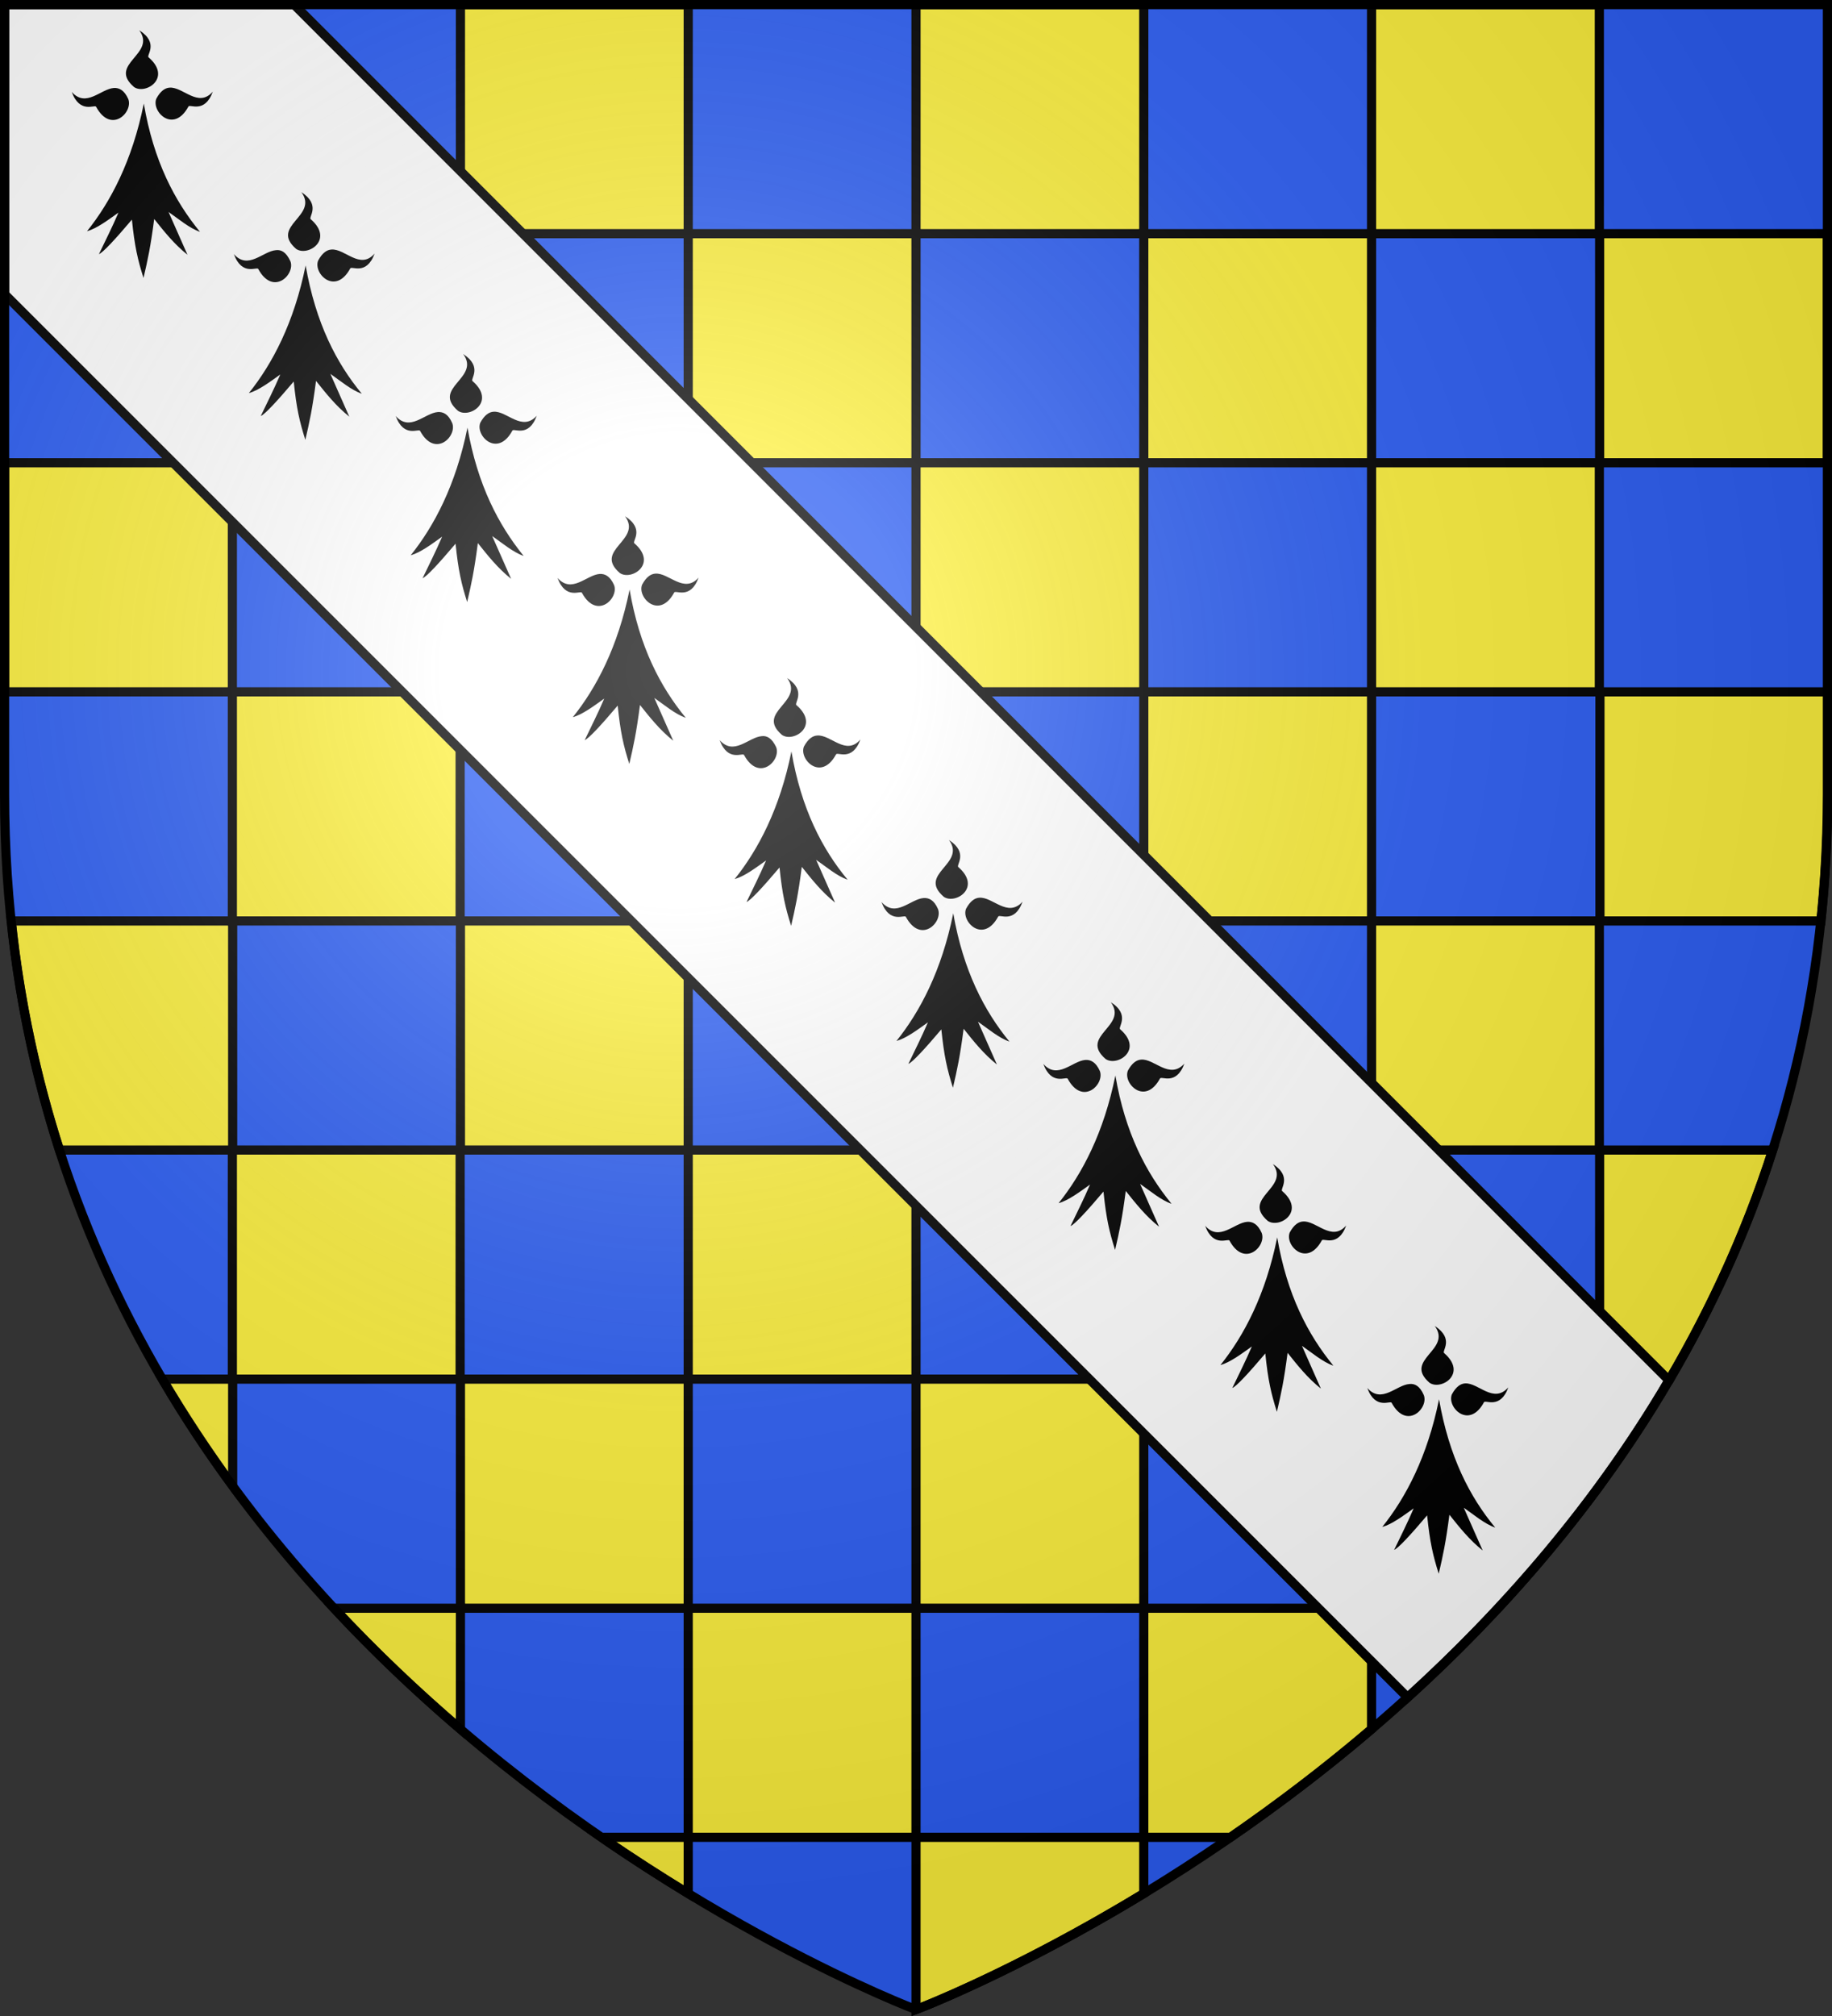 <?xml version="1.0" encoding="utf-8"?>
<!-- Generator: Adobe Illustrator 19.2.0, SVG Export Plug-In . SVG Version: 6.00 Build 0)  -->
<svg version="1.1"
	 id="svg2" inkscape:export-filename="/Users/olivier/Desktop/Blason Rouge/Blason_Vide_3D.png" inkscape:export-xdpi="144" inkscape:export-ydpi="144" inkscape:output_extension="org.inkscape.output.svg.inkscape" inkscape:version="0.91 r13725" sodipodi:docname="Template.svg" sodipodi:version="0.32" xmlns:cc="http://creativecommons.org/ns#" xmlns:dc="http://purl.org/dc/elements/1.1/" xmlns:inkscape="http://www.inkscape.org/namespaces/inkscape" xmlns:rdf="http://www.w3.org/1999/02/22-rdf-syntax-ns#" xmlns:sodipodi="http://sodipodi.sourceforge.net/DTD/sodipodi-0.dtd" xmlns:svg="http://www.w3.org/2000/svg"
	 xmlns="http://www.w3.org/2000/svg" xmlns:xlink="http://www.w3.org/1999/xlink" x="0px" y="0px" viewBox="0 0 600 660.1"
	 style="enable-background:new 0 0 600 660.1;" xml:space="preserve">
<rect x="0" y="0" width="600" height="660.1" fill="#333333" stroke="none"/>
<style type="text/css">
	.st0{fill:#2B5DF2;}
	.st1{fill:#FCEF3C;stroke:#000000;stroke-width:3;stroke-miterlimit:10;}
	.st2{fill:#FFFFFF;stroke:#000000;stroke-width:3;stroke-miterlimit:10;}
	.st3{fill:url(#path2875_1_);stroke:#000000;stroke-width:3;stroke-miterlimit:10;}
</style>
<path id="path2875_4_" class="st0" d="M300,657.9c0,0,298.5-112.3,298.5-397.8V1.5H1.5v258.6C1.5,545.6,300,657.9,300,657.9z"/>
<g>
	<rect x="150.8" y="151.5" class="st1" width="74.6" height="75"/>
	<rect x="150.8" y="301.5" class="st1" width="74.6" height="75"/>
	<rect x="300" y="151.5" class="st1" width="74.6" height="75"/>
	<rect x="225.4" y="226.5" class="st1" width="74.6" height="75"/>
	<path class="st1" d="M197,601.5c9.8,6.8,19.4,12.9,28.4,18.4v-18.4H197z"/>
	<rect x="225.4" y="376.5" class="st1" width="74.6" height="75"/>
	<rect x="150.8" y="451.5" class="st1" width="74.6" height="75"/>
	<rect x="76.1" y="376.5" class="st1" width="74.6" height="75"/>
	<path class="st1" d="M109.4,526.5c13.5,14.5,27.4,27.6,41.4,39.6v-39.6H109.4z"/>
	<rect x="300" y="451.5" class="st1" width="74.6" height="75"/>
	<rect x="300" y="301.5" class="st1" width="74.6" height="75"/>
	<rect x="225.4" y="526.5" class="st1" width="74.6" height="75"/>
	<path class="st1" d="M300,657.9c0,0,31.8-12,74.6-38v-18.4H300V657.9z"/>
	<rect x="523.9" y="76.5" class="st1" width="74.6" height="75"/>
	<path class="st1" d="M523.9,301.5h72.5c1.4-13.4,2.2-27.2,2.2-41.4v-33.6h-74.6V301.5z"/>
	<rect x="449.2" y="1.5" class="st1" width="74.6" height="75"/>
	<rect x="150.8" y="1.5" class="st1" width="74.6" height="75"/>
	<rect x="300" y="1.5" class="st1" width="74.6" height="75"/>
	<rect x="1.5" y="151.5" class="st1" width="74.6" height="75"/>
	<rect x="1.5" y="1.5" class="st1" width="74.6" height="75"/>
	<path class="st1" d="M449.2,451.5v75h41.4c11.5-12.4,22.7-25.8,33.3-40.1v-34.9H449.2z"/>
	<path class="st1" d="M523.9,451.5h23c13.4-22.9,25-47.8,33.7-75h-56.7V451.5z"/>
	<rect x="449.2" y="301.5" class="st1" width="74.6" height="75"/>
	<rect x="449.2" y="151.5" class="st1" width="74.6" height="75"/>
	<path class="st1" d="M53.2,451.5c7.2,12.2,14.9,23.8,23,34.9v-34.9H53.2z"/>
	<rect x="374.6" y="76.5" class="st1" width="74.6" height="75"/>
	<path class="st1" d="M374.6,601.5H403c14.9-10.3,30.6-22.1,46.2-35.4v-39.6h-74.6V601.5z"/>
	<rect x="374.6" y="376.5" class="st1" width="74.6" height="75"/>
	<rect x="374.6" y="226.5" class="st1" width="74.6" height="75"/>
	<path class="st1" d="M76.1,301.5H3.7c2.8,26.7,8.3,51.6,15.8,75h56.7V301.5z"/>
	<rect x="76.1" y="226.5" class="st1" width="74.6" height="75"/>
	<rect x="76.1" y="76.5" class="st1" width="74.6" height="75"/>
	<rect x="225.4" y="76.5" class="st1" width="74.6" height="75"/>
</g>
<sodipodi:namedview  bordercolor="#666666" borderopacity="1.0" gridtolerance="10.0" guidetolerance="10.0" height="660px" id="base" inkscape:current-layer="svg2" inkscape:cx="300" inkscape:cy="329.99986" inkscape:guide-bbox="true" inkscape:pageopacity="0.0" inkscape:pageshadow="2" inkscape:window-height="856" inkscape:window-maximized="0" inkscape:window-width="1280" inkscape:window-x="-4" inkscape:window-y="0" inkscape:zoom="1.1560601" objecttolerance="10.0" pagecolor="#ffffff" showgrid="false" showguides="true">
	</sodipodi:namedview>
<desc  id="desc4">SVG coat of arms</desc>
<g id="g9370" transform="matrix(0.607,0,0,0.694,-525.206,251.961)">
</g>
<g>
	<path class="st2" d="M546.6,451.9L96.3,1.5H1.5v94.8L461,555.7C492,527.6,522.4,493.1,546.6,451.9z"/>
	<g>
		<g>
			<path d="M45.6,9.9c5.8,7.9-10.5,11-1.7,18.6c3.8,2.6,12.5-3,4.8-9.7C47.7,18.2,52.3,14.2,45.6,9.9z"/>
			<path d="M55.5,28.7c-1.4,0.1-2.9,1-4.3,3.6c-1.7,4.2,5.6,11.6,10.5,2.6c0.4-1,5.3,2.5,8-4.9C64.9,35.5,59.9,28.3,55.5,28.7z"/>
			<path d="M37.3,28.8c-4.3,0.3-9.1,6.6-13.8,1.3c2.7,7.4,7.7,3.9,8,4.9c4.9,9,12.2,1.7,10.5-2.6C40.7,29.5,39,28.7,37.3,28.8z"/>
			<path d="M47.1,33.9c-3.8,18.8-10.9,32.2-18.6,41.8c3.2-0.9,6.8-3.6,10.3-6.1c-2.1,4.9-4.3,9.2-6.4,13.6
				c1.3-0.5,5.3-4.8,10.8-11.3c0.9,8.8,1.9,13.1,3.8,19.1c1.4-6,2.3-10.1,3.5-19.3c3.2,4,6.5,8.2,10.9,11.7l-6.2-14
				c3.2,2.2,6.8,5.3,10.3,6.5C57.2,65.8,50.3,52.7,47.1,33.9z"/>
		</g>
		<g>
			<path d="M98.7,62.9c5.8,7.9-10.5,11-1.7,18.6c3.8,2.6,12.5-3,4.8-9.7C100.8,71.2,105.3,67.2,98.7,62.9z"/>
			<path d="M108.5,81.7c-1.4,0.1-2.9,1-4.3,3.6c-1.7,4.2,5.6,11.6,10.5,2.6c0.4-1,5.3,2.5,8-4.9C117.9,88.5,113,81.3,108.5,81.7z"/>
			<path d="M90.4,81.9c-4.3,0.3-9.1,6.6-13.8,1.3c2.7,7.4,7.7,3.9,8,4.9c4.9,9,12.2,1.7,10.5-2.6C93.7,82.5,92.1,81.7,90.4,81.9z"/>
			<path d="M100.1,86.9c-3.8,18.8-10.9,32.2-18.6,41.8c3.2-0.9,6.8-3.6,10.3-6.1c-2.1,4.9-4.3,9.2-6.4,13.6
				c1.3-0.5,5.3-4.8,10.8-11.3c0.9,8.8,1.9,13.1,3.8,19.1c1.4-6,2.3-10.1,3.5-19.3c3.2,4,6.5,8.2,10.9,11.7l-6.2-14
				c3.2,2.2,6.8,5.3,10.3,6.5C110.2,118.9,103.4,105.8,100.1,86.9z"/>
		</g>
		<g>
			<path d="M469.9,434.1c5.8,7.9-10.5,11-1.7,18.6c3.8,2.6,12.5-3,4.8-9.7C472,442.4,476.5,438.4,469.9,434.1z"/>
			<path d="M479.8,452.9c-1.4,0.1-2.9,1-4.3,3.6c-1.7,4.2,5.6,11.6,10.5,2.6c0.4-1,5.3,2.5,8-4.9
				C489.1,459.7,484.2,452.6,479.8,452.9z"/>
			<path d="M461.6,453.1c-4.3,0.3-9.1,6.6-13.8,1.3c2.7,7.4,7.7,3.9,8,4.9c4.9,9,12.2,1.7,10.5-2.6
				C465,453.7,463.3,452.9,461.6,453.1z"/>
			<path d="M471.3,458.1c-3.8,18.8-10.9,32.2-18.6,41.8c3.2-0.9,6.8-3.6,10.3-6.1c-2.1,4.9-4.3,9.2-6.4,13.6
				c1.3-0.5,5.3-4.8,10.8-11.3c0.9,8.8,1.9,13.1,3.8,19.1c1.4-6,2.3-10.1,3.5-19.3c3.2,4,6.5,8.2,10.9,11.7l-6.2-14
				c3.2,2.2,6.8,5.3,10.3,6.5C481.4,490.1,474.6,477,471.3,458.1z"/>
		</g>
		<g>
			<path d="M416.9,381.1c5.8,7.9-10.5,11-1.7,18.6c3.8,2.6,12.5-3,4.8-9.7C418.9,389.4,423.5,385.4,416.9,381.1z"/>
			<path d="M426.7,399.9c-1.4,0.1-2.9,1-4.3,3.6c-1.7,4.2,5.6,11.6,10.5,2.6c0.4-1,5.3,2.5,8-4.9
				C436.1,406.7,431.1,399.5,426.7,399.9z"/>
			<path d="M408.5,400c-4.3,0.3-9.1,6.6-13.8,1.3c2.7,7.4,7.7,3.9,8,4.9c4.9,9,12.2,1.7,10.5-2.6C411.9,400.7,410.2,399.9,408.5,400
				z"/>
			<path d="M418.3,405.1c-3.8,18.8-10.9,32.2-18.6,41.8c3.2-0.9,6.8-3.6,10.3-6.1c-2.1,4.9-4.3,9.2-6.4,13.6
				c1.3-0.5,5.3-4.8,10.8-11.3c0.9,8.8,1.9,13.1,3.8,19.1c1.4-6,2.3-10.1,3.5-19.3c3.2,4,6.5,8.2,10.9,11.7l-6.2-14
				c3.2,2.2,6.8,5.3,10.3,6.5C428.4,437,421.5,423.9,418.3,405.1z"/>
		</g>
		<g>
			<path d="M310.8,275c5.8,7.9-10.5,11-1.7,18.6c3.8,2.6,12.5-3,4.8-9.7C312.9,283.3,317.4,279.3,310.8,275z"/>
			<path d="M320.7,293.9c-1.4,0.1-2.9,1-4.3,3.6c-1.7,4.2,5.6,11.6,10.5,2.6c0.4-1,5.3,2.5,8-4.9C330,300.6,325.1,293.5,320.7,293.9
				z"/>
			<path d="M302.5,294c-4.3,0.3-9.1,6.6-13.8,1.3c2.7,7.4,7.7,3.9,8,4.9c4.9,9,12.2,1.7,10.5-2.6C305.9,294.6,304.2,293.9,302.5,294
				z"/>
			<path d="M312.2,299c-3.8,18.8-10.9,32.2-18.6,41.8c3.2-0.9,6.8-3.6,10.3-6.1c-2.1,4.9-4.3,9.2-6.4,13.6
				c1.3-0.5,5.3-4.8,10.8-11.3c0.9,8.8,1.9,13.1,3.8,19.1c1.4-6,2.3-10.1,3.5-19.3c3.2,4,6.5,8.2,10.9,11.7l-6.2-14
				c3.2,2.2,6.8,5.3,10.3,6.5C322.4,331,315.5,317.9,312.2,299z"/>
		</g>
		<g>
			<path d="M257.8,222c5.8,7.9-10.5,11-1.7,18.6c3.8,2.6,12.5-3,4.8-9.7C259.8,230.3,264.4,226.3,257.8,222z"/>
			<path d="M267.6,240.8c-1.4,0.1-2.9,1-4.3,3.6c-1.7,4.2,5.6,11.6,10.5,2.6c0.4-1,5.3,2.5,8-4.9C277,247.6,272.1,240.4,267.6,240.8
				z"/>
			<path d="M249.5,241c-4.3,0.3-9.1,6.6-13.8,1.3c2.7,7.4,7.7,3.9,8,4.9c4.9,9,12.2,1.7,10.5-2.6C252.8,241.6,251.1,240.8,249.5,241
				z"/>
			<path d="M259.2,246c-3.8,18.8-10.9,32.2-18.6,41.8c3.2-0.9,6.8-3.6,10.3-6.1c-2.1,4.9-4.3,9.2-6.4,13.6
				c1.3-0.5,5.3-4.8,10.8-11.3c0.9,8.8,1.9,13.1,3.8,19.1c1.4-6,2.3-10.1,3.5-19.3c3.2,4,6.5,8.2,10.9,11.7l-6.2-14
				c3.2,2.2,6.8,5.3,10.3,6.5C269.3,278,262.4,264.8,259.2,246z"/>
		</g>
		<g>
			<path d="M204.7,169c5.8,7.9-10.5,11-1.7,18.6c3.8,2.6,12.5-3,4.8-9.7C206.8,177.3,211.4,173.3,204.7,169z"/>
			<path d="M214.6,187.8c-1.4,0.1-2.9,1-4.3,3.6c-1.7,4.2,5.6,11.6,10.5,2.6c0.4-1,5.3,2.5,8-4.9C224,194.5,219,187.4,214.6,187.8z"
				/>
			<path d="M196.4,187.9c-4.3,0.3-9.1,6.6-13.8,1.3c2.7,7.4,7.7,3.9,8,4.9c4.9,9,12.2,1.7,10.5-2.6
				C199.8,188.6,198.1,187.8,196.4,187.9z"/>
			<path d="M206.2,193c-3.8,18.8-10.9,32.2-18.6,41.8c3.2-0.9,6.8-3.6,10.3-6.1c-2.1,4.9-4.3,9.2-6.4,13.6
				c1.3-0.5,5.3-4.8,10.8-11.3c0.9,8.8,1.9,13.1,3.8,19.1c1.4-6,2.3-10.1,3.5-19.3c3.2,4,6.5,8.2,10.9,11.7l-6.2-14
				c3.2,2.2,6.8,5.3,10.3,6.5C216.3,224.9,209.4,211.8,206.2,193z"/>
		</g>
		<g>
			<path d="M151.7,115.9c5.8,7.9-10.5,11-1.7,18.6c3.8,2.6,12.5-3,4.8-9.7C153.8,124.2,158.3,120.2,151.7,115.9z"/>
			<path d="M161.6,134.8c-1.4,0.1-2.9,1-4.3,3.6c-1.7,4.2,5.6,11.6,10.5,2.6c0.4-1,5.3,2.5,8-4.9C170.9,141.5,166,134.4,161.6,134.8
				z"/>
			<path d="M143.4,134.9c-4.3,0.3-9.1,6.6-13.8,1.3c2.7,7.4,7.7,3.9,8,4.9c4.9,9,12.2,1.7,10.5-2.6
				C146.8,135.5,145.1,134.8,143.4,134.9z"/>
			<path d="M153.1,140c-3.8,18.8-10.9,32.2-18.6,41.8c3.2-0.9,6.8-3.6,10.3-6.1c-2.1,4.9-4.3,9.2-6.4,13.6
				c1.3-0.5,5.3-4.8,10.8-11.3c0.9,8.8,1.9,13.1,3.8,19.1c1.4-6,2.3-10.1,3.5-19.3c3.2,4,6.5,8.2,10.9,11.7l-6.2-14
				c3.2,2.2,6.8,5.3,10.3,6.5C163.3,171.9,156.4,158.8,153.1,140z"/>
		</g>
		<g>
			<path d="M363.8,328.1c5.8,7.9-10.5,11-1.7,18.6c3.8,2.6,12.5-3,4.8-9.7C365.9,336.4,370.4,332.3,363.8,328.1z"/>
			<path d="M373.7,346.9c-1.4,0.1-2.9,1-4.3,3.6c-1.7,4.2,5.6,11.6,10.5,2.6c0.4-1,5.3,2.5,8-4.9C383,353.6,378.1,346.5,373.7,346.9
				z"/>
			<path d="M355.5,347c-4.3,0.3-9.1,6.6-13.8,1.3c2.7,7.4,7.7,3.9,8,4.9c4.9,9,12.2,1.7,10.5-2.6C358.9,347.7,357.2,346.9,355.5,347
				z"/>
			<path d="M365.3,352.1c-3.8,18.8-10.9,32.2-18.6,41.8c3.2-0.9,6.8-3.6,10.3-6.1c-2.1,4.9-4.3,9.2-6.4,13.6
				c1.3-0.5,5.3-4.8,10.8-11.3c0.9,8.8,1.9,13.1,3.8,19.1c1.4-6,2.3-10.1,3.5-19.3c3.2,4,6.5,8.2,10.9,11.7l-6.2-14
				c3.2,2.2,6.8,5.3,10.3,6.5C375.4,384,368.5,370.9,365.3,352.1z"/>
		</g>
	</g>
</g>
<radialGradient id="path2875_1_" cx="-24.82" cy="628.515" r="299.822" gradientTransform="matrix(1.353 0 0 -1.349 255.616 1067.361)" gradientUnits="userSpaceOnUse">
	<stop  offset="0" style="stop-color:#FFFFFF;stop-opacity:0.314"/>
	<stop  offset="0.19" style="stop-color:#FFFFFF;stop-opacity:0.251"/>
	<stop  offset="0.6" style="stop-color:#6B6B6B;stop-opacity:0.126"/>
	<stop  offset="1" style="stop-color:#000000;stop-opacity:0.126"/>
</radialGradient>
<path id="path2875_3_" class="st3" d="M300,657.9c0,0,298.5-112.3,298.5-397.8V1.5H1.5v258.6C1.5,545.6,300,657.9,300,657.9z"/>
</svg>
